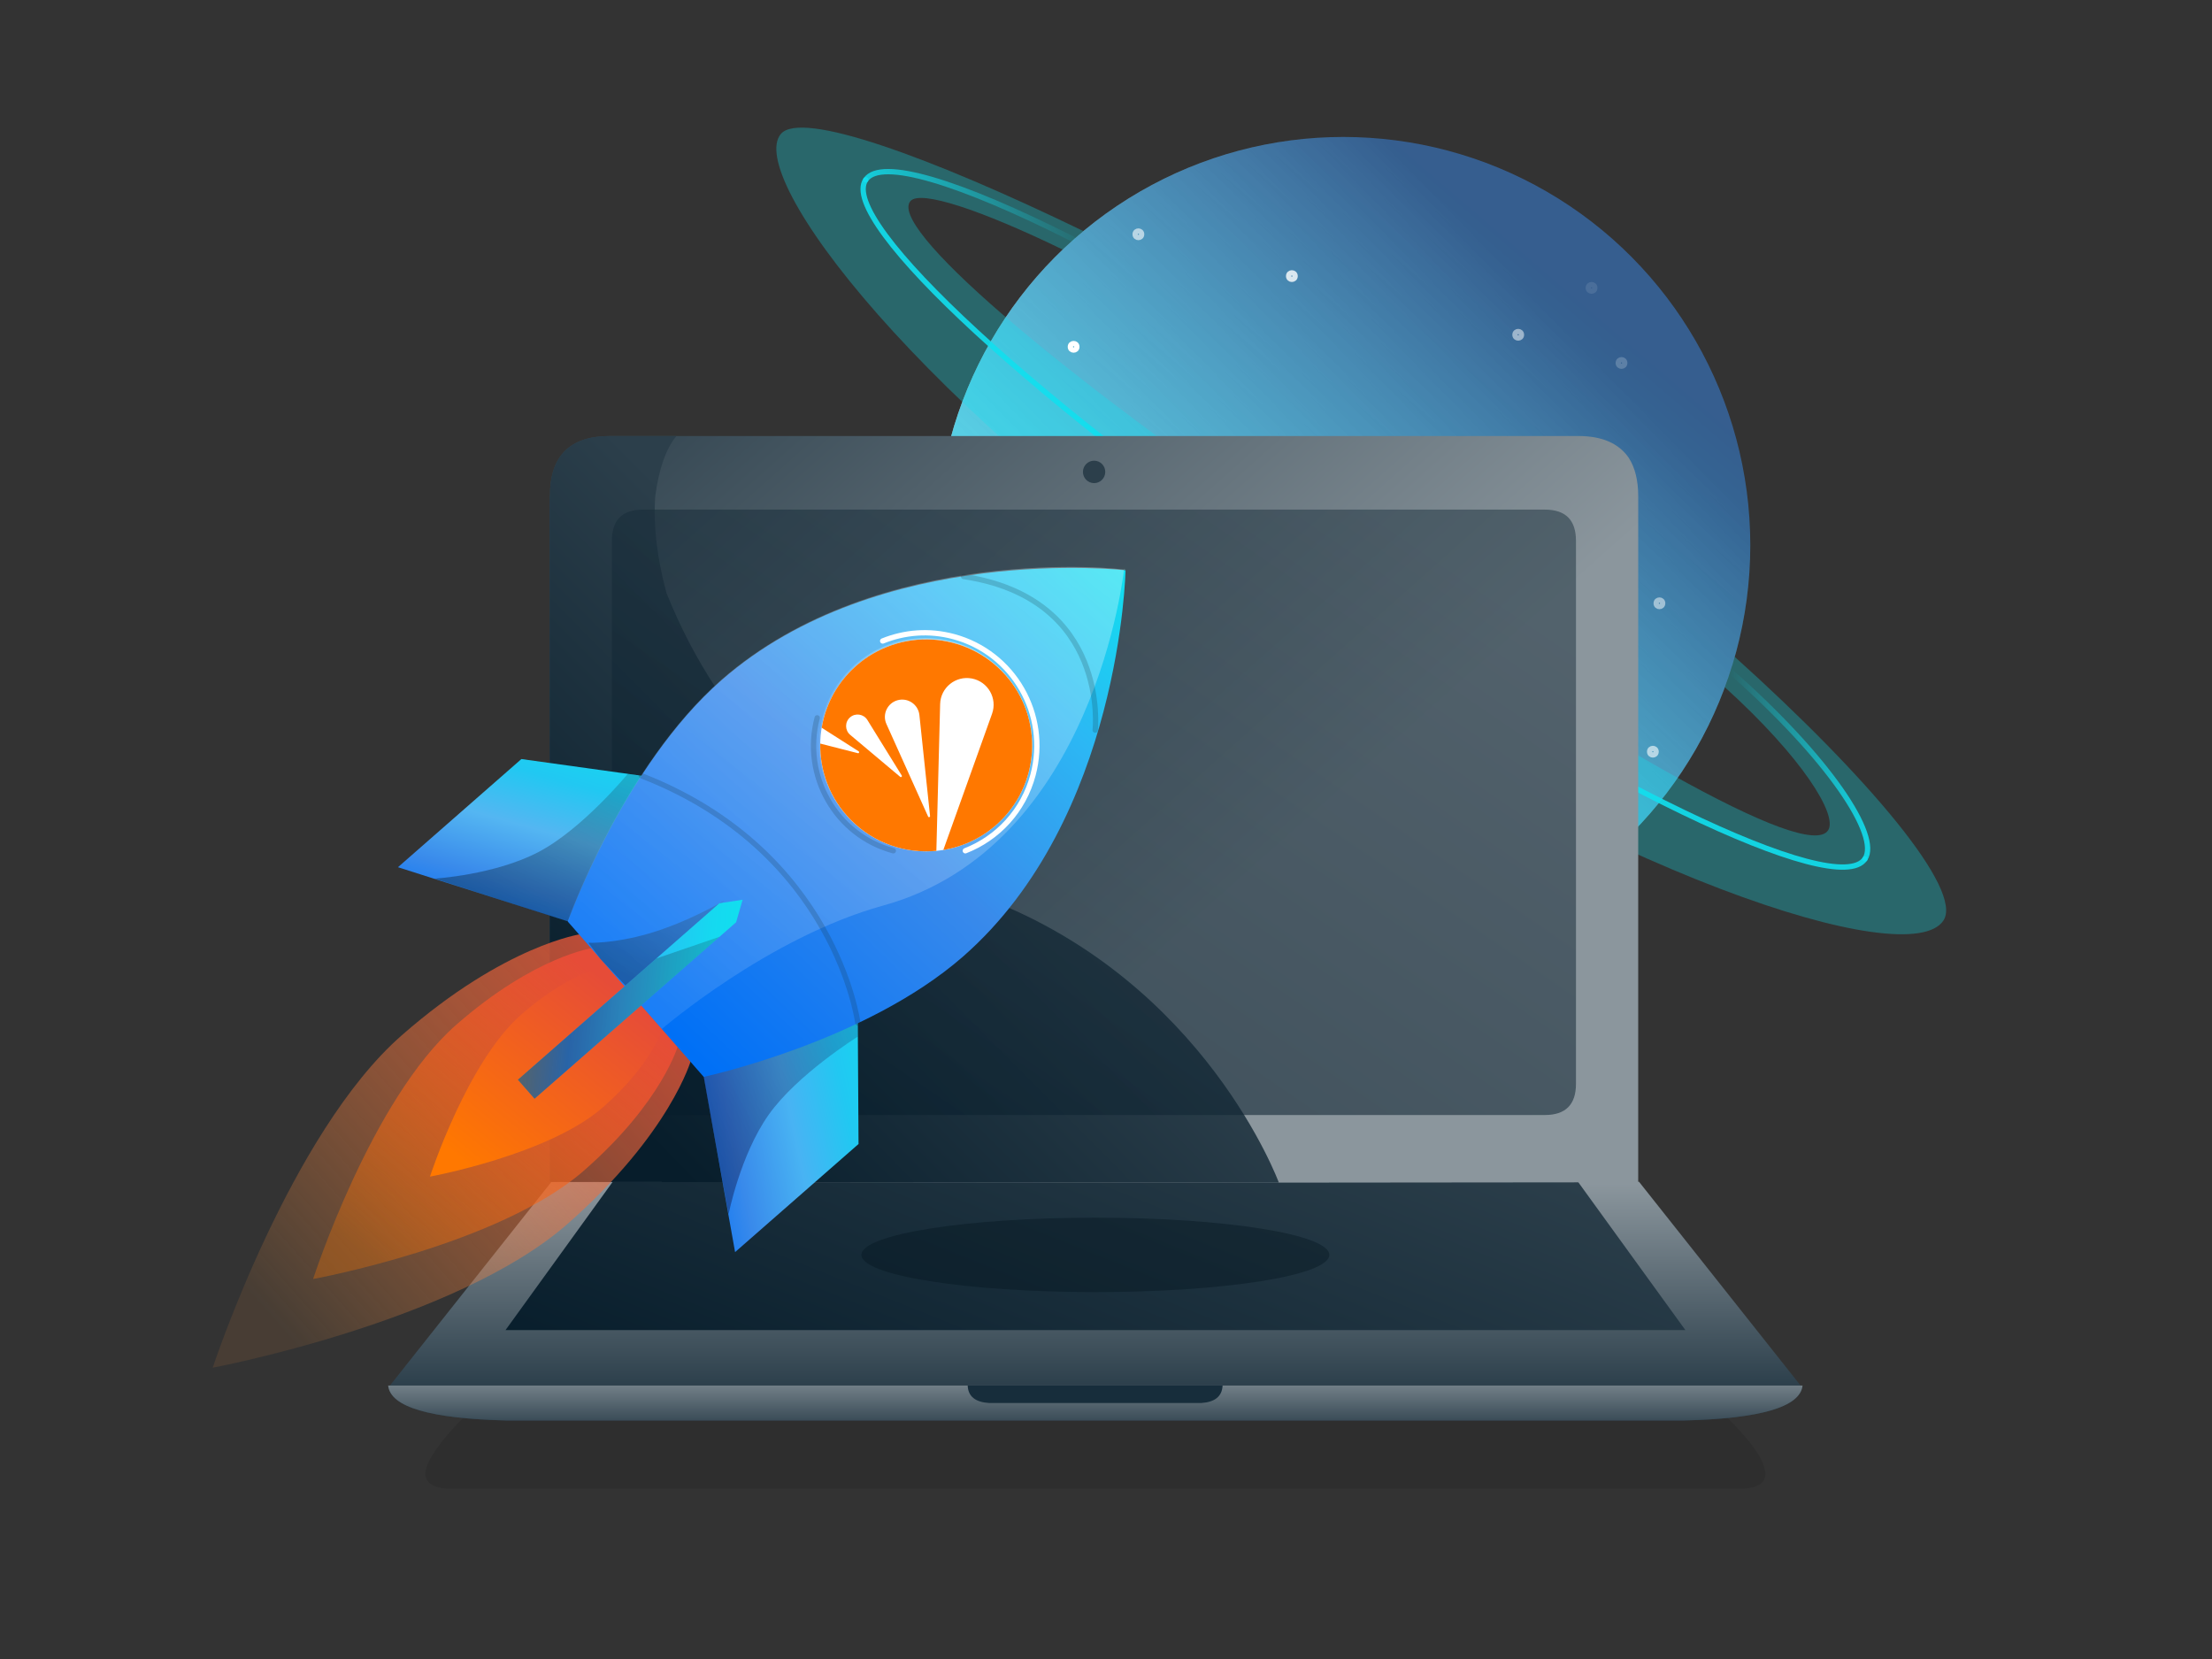 <svg width="416" height="312" viewBox="0 0 416 312" fill="none" xmlns="http://www.w3.org/2000/svg">
<rect x="0" y="0" width="416" height="312" fill="#333333" stroke="none"/>
<g clip-path="url(#clip0_781_19767)">
<ellipse cx="252.637" cy="102.526" rx="76.533" ry="76.768" fill="url(#paint0_linear_781_19767)"/>
<ellipse cx="252.637" cy="102.526" rx="76.533" ry="76.768" fill="url(#paint1_linear_781_19767)"/>
<path opacity="0.3" d="M326.24 123.523C325.822 125.013 325.365 126.502 324.845 127.978C324.705 128.36 324.553 128.792 324.375 129.238C338.979 142.486 345.678 153.317 343.801 156.155C339.855 162.124 301.144 139.661 248.641 103.975C196.139 68.289 167.02 42.429 171.245 37.796C173.123 35.734 184.301 39.387 199.856 46.934C201.112 45.725 202.419 44.579 203.751 43.459C174.848 29.46 150.691 20.691 146.859 25.184C140.249 32.947 171.93 76.142 237.209 120.507C302.489 164.873 359.013 182.868 365.484 173.132C369.316 167.393 351.362 146.126 326.24 123.523Z" fill="#11DFEF"/>
<ellipse cx="285.523" cy="62.96" rx="0.609" ry="0.611" stroke="white" stroke-opacity="0.5" stroke-linecap="round" stroke-linejoin="round"/>
<ellipse opacity="0.6" cx="214.091" cy="44.061" rx="0.609" ry="0.611" stroke="white" stroke-linecap="round" stroke-linejoin="round"/>
<ellipse cx="286.527" cy="150.136" rx="0.609" ry="0.611" stroke="white" stroke-linecap="round" stroke-linejoin="round"/>
<ellipse cx="278.191" cy="88.804" rx="0.609" ry="0.611" stroke="white" stroke-linecap="round" stroke-linejoin="round"/>
<ellipse opacity="0.8" cx="286.705" cy="120.012" rx="0.609" ry="0.611" stroke="white" stroke-linecap="round" stroke-linejoin="round"/>
<ellipse opacity="0.8" cx="260.871" cy="128.194" rx="0.609" ry="0.611" stroke="white" stroke-linecap="round" stroke-linejoin="round"/>
<ellipse opacity="0.6" cx="310.847" cy="141.369" rx="0.609" ry="0.611" stroke="white" stroke-linecap="round" stroke-linejoin="round"/>
<ellipse cx="312.08" cy="113.459" rx="0.609" ry="0.611" stroke="white" stroke-opacity="0.5" stroke-linecap="round" stroke-linejoin="round"/>
<ellipse opacity="0.8" cx="264.082" cy="158.789" rx="0.609" ry="0.611" stroke="white" stroke-linecap="round" stroke-linejoin="round"/>
<ellipse cx="201.91" cy="65.225" rx="0.609" ry="0.611" stroke="white" stroke-linecap="round" stroke-linejoin="round"/>
<ellipse opacity="0.8" cx="242.955" cy="51.925" rx="0.609" ry="0.611" stroke="white" stroke-linecap="round" stroke-linejoin="round"/>
<ellipse opacity="0.2" cx="278.242" cy="166.638" rx="0.609" ry="0.611" stroke="white" stroke-linecap="round" stroke-linejoin="round"/>
<ellipse cx="304.949" cy="68.264" rx="0.609" ry="0.611" stroke="white" stroke-opacity="0.2" stroke-linecap="round" stroke-linejoin="round"/>
<ellipse cx="299.316" cy="54.142" rx="0.609" ry="0.611" stroke="white" stroke-opacity="0.1" stroke-linecap="round" stroke-linejoin="round"/>
<path d="M350.729 161.539C345.502 169.265 299.204 146.942 247.31 111.676C195.417 76.41 157.581 41.552 162.809 33.814" stroke="url(#paint2_linear_781_19767)" stroke-linecap="round" stroke-linejoin="round"/>
<path d="M162.818 33.811C165.648 29.624 180.505 34.243 201.758 44.959" stroke="url(#paint3_linear_781_19767)" stroke-linecap="round" stroke-linejoin="round"/>
<path d="M325.402 126.235C344.003 142.627 353.62 157.25 350.727 161.539" stroke="url(#paint4_linear_781_19767)" stroke-linecap="round" stroke-linejoin="round"/>
<path d="M296.484 238.561C292.037 234.15 287.435 231.963 282.686 232.001H129.365C124.533 231.954 119.912 234.141 115.503 238.561L87.328 266.428C85.234 268.53 83.58 270.408 82.386 272.069C82.129 272.416 81.89 272.773 81.679 273.12C80.953 274.171 80.457 275.129 80.2 276.002C79.391 278.62 81.036 279.953 85.142 280H326.964C331.024 279.953 332.632 278.602 331.778 275.936C331.566 275.11 331.116 274.162 330.427 273.12C330.216 272.81 329.995 272.51 329.784 272.2C328.544 270.492 326.835 268.568 324.649 266.428L296.484 238.561Z" fill="black" fill-opacity="0.1"/>
<path d="M338.633 260.579L308.241 222.248H103.718L73.326 260.579H73.004C73.418 264.625 80.873 266.809 95.37 267.152H316.598C331.094 266.809 338.568 264.615 339.001 260.579H338.633Z" fill="url(#paint5_linear_781_19767)"/>
<path d="M73 260.573C73.411 264.613 80.866 266.803 95.365 267.143H316.596C331.094 266.803 338.565 264.613 338.997 260.573H73Z" fill="url(#paint6_linear_781_19767)"/>
<path d="M225.892 263.86C228.484 263.698 229.833 262.606 229.926 260.573H181.99C182.063 262.601 183.406 263.698 186.025 263.86H225.892Z" fill="#172D3B"/>
<path d="M115.249 222.229L95.074 250.138H316.956L296.744 222.229H115.249Z" fill="url(#paint7_linear_781_19767)"/>
<path opacity="0.4" d="M206 243C230.301 243 250 239.866 250 236C250 232.134 230.301 229 206 229C181.699 229 162 232.134 162 236C162 239.866 181.699 243 206 243Z" fill="#041520"/>
<path d="M306.296 86.073C304.409 83.361 301.261 82 296.843 82H127.222H114.686C107.139 82 103.393 85.777 103.43 93.321H103.365V222.285L240.515 222.414L308.091 222.349V93.321C308.091 90.34 307.492 87.924 306.296 86.073Z" fill="url(#paint8_linear_781_19767)"/>
<path d="M125.355 111.557C123.551 104.957 122.852 98.884 123.229 93.321C123.919 88.146 125.245 84.379 127.214 82H114.678C107.131 82 103.385 85.777 103.422 93.321H103.357V222.285L240.507 222.414C240.507 222.414 226.692 184.74 185.513 168.994C155.259 157.423 135.461 136.836 125.355 111.557Z" fill="url(#paint9_linear_781_19767)"/>
<path d="M296.385 101.708C296.385 97.792 294.433 95.839 290.522 95.839H120.937C117.025 95.839 115.074 97.792 115.074 101.708V203.827C115.074 207.743 117.025 209.696 120.937 209.696H290.522C294.433 209.696 296.385 207.743 296.385 203.827V101.708Z" fill="url(#paint10_linear_781_19767)"/>
<path d="M205.763 90.859C206.922 90.859 207.861 89.914 207.861 88.748C207.861 87.582 206.922 86.638 205.763 86.638C204.604 86.638 203.664 87.582 203.664 88.748C203.664 89.914 204.604 90.859 205.763 90.859Z" fill="#2C3F4B"/>
<path d="M106.664 230.235C126.14 213.18 129.991 199.262 129.991 199.262L119.662 187.461L119.634 187.488C119.648 187.475 119.662 187.461 119.662 187.461L109.332 175.66C109.332 175.66 95.029 177.641 75.567 194.695C54.551 213.07 40 257.22 40 257.22C40 257.22 85.676 248.61 106.664 230.235Z" fill="url(#paint11_linear_781_19767)"/>
<path d="M109.829 220.141C124.669 207.144 127.557 196.485 127.557 196.485L119.58 187.38L119.552 187.393C119.566 187.38 119.58 187.38 119.58 187.38L111.603 178.261C111.603 178.261 100.655 179.719 85.814 192.716C69.819 206.717 58.885 240.538 58.885 240.538C58.885 240.538 93.833 234.156 109.829 220.141Z" fill="url(#paint12_linear_781_19767)"/>
<path d="M113.363 208.27C122.826 199.991 124.669 193.182 124.669 193.182L119.58 187.378L119.566 187.392L119.58 187.378L114.491 181.574C114.491 181.574 107.504 182.496 98.042 190.789C87.85 199.715 80.863 221.281 80.863 221.281C80.863 221.281 103.158 217.196 113.363 208.27Z" fill="url(#paint13_linear_781_19767)"/>
<path d="M132.027 200.679L138.244 235.476L161.46 215.148L161.213 175.125L132.027 200.679Z" fill="url(#paint14_linear_781_19767)"/>
<path d="M132.301 202.464L137.018 228.376C137.018 228.376 139.191 217.236 144.569 209.63C149.961 202.024 161.321 194.955 161.321 194.955V192.424L132.301 202.464Z" fill="url(#paint15_linear_781_19767)"/>
<path d="M108.509 173.82L74.84 163.092L98.056 142.75L137.694 148.265L108.509 173.82Z" fill="url(#paint16_linear_781_19767)"/>
<path d="M106.776 173.325L81.717 165.238C81.717 165.238 93.036 164.564 101.302 160.218C109.554 155.886 118.054 145.543 118.054 145.543L120.626 145.901L106.776 173.325Z" fill="url(#paint17_linear_781_19767)"/>
<path d="M211.675 107.248C211.675 107.248 165.339 101.967 135.672 127.934C117.214 144.108 106.789 173.321 106.789 173.321L119.566 187.914C119.566 187.914 119.594 187.9 119.621 187.873C119.594 187.9 119.566 187.928 119.566 187.928L132.343 202.52C132.343 202.52 162.67 196.042 181.142 179.868C210.808 153.873 211.675 107.248 211.675 107.248Z" fill="url(#paint18_linear_781_19767)"/>
<path d="M118.233 185.989L112.924 180.323L110.641 177.297C110.641 177.297 115.331 177.517 122.029 175.564C129.291 173.46 136.154 169.402 136.154 169.402L118.233 185.989Z" fill="url(#paint19_linear_781_19767)"/>
<path d="M211.414 106.933C211.414 106.933 211.854 107.442 211.634 107.181C211.414 106.933 165.298 101.9 135.631 127.867C117.173 144.041 106.748 173.254 106.748 173.254L119.525 187.847C119.525 187.847 119.553 187.833 119.58 187.805C119.553 187.833 119.525 187.86 119.525 187.86L124.477 193.513C124.477 193.513 144.488 176.266 166.068 170.311C205.967 159.308 211.414 106.933 211.414 106.933Z" fill="url(#paint20_linear_781_19767)"/>
<circle cx="174" cy="140" r="20" fill="url(#paint21_linear_781_19767)"/>
<path opacity="0.2" d="M168 160C157.213 157.083 150.818 145.9 153.685 135" stroke="url(#paint22_linear_781_19767)" stroke-linecap="round" stroke-linejoin="round"/>
<path d="M166 120.548C170.101 118.885 174.745 118.485 179.348 119.727C190.603 122.758 197.277 134.379 194.285 145.705C192.486 152.505 187.591 157.642 181.544 160" stroke="white" stroke-linecap="round" stroke-linejoin="round"/>
<path d="M100.53 206.635L97.394 203.059L135.286 169.871L139.66 169.211L138.436 173.447L100.53 206.635Z" fill="url(#paint23_linear_781_19767)"/>
<path d="M100.53 206.636L97.394 203.06L123.458 180.243L135.327 176.172L100.53 206.636Z" fill="url(#paint24_linear_781_19767)"/>
<path opacity="0.2" d="M181.211 108.418C208.718 112.544 205.968 137.301 205.968 137.301" stroke="url(#paint25_linear_781_19767)" stroke-linecap="round" stroke-linejoin="round"/>
<path opacity="0.2" d="M120.613 145.883C157.184 160.077 161.338 192.412 161.338 192.412" stroke="url(#paint26_linear_781_19767)" stroke-linecap="round" stroke-linejoin="round"/>
<circle cx="174.182" cy="140.182" r="19.928" transform="rotate(45 174.182 140.182)" fill="white"/>
<path d="M182.758 127.6C185.8 128.168 187.612 131.324 186.569 134.238L177.407 159.845C181.34 159.204 185.119 157.383 188.172 154.374C196.011 146.644 196.098 134.027 188.37 126.189C180.643 118.352 168.025 118.264 160.189 125.993C157.089 129.051 155.206 132.873 154.537 136.862L154.938 137.12L161.488 141.302C161.673 141.419 161.549 141.704 161.337 141.65L154.261 139.841C154.172 145.008 156.077 150.205 159.993 154.175C164.377 158.621 170.333 160.57 176.098 160.016L176.807 132.412C176.887 129.319 179.714 127.031 182.758 127.6ZM169.302 146.103L159.893 138.197C158.874 137.341 158.863 135.777 159.87 134.905C160.877 134.034 162.424 134.271 163.124 135.402L169.591 145.854C169.705 146.041 169.469 146.243 169.302 146.103ZM172.908 134.482L174.913 153.473C174.936 153.69 174.637 153.772 174.547 153.572L166.705 136.159C165.882 134.333 166.889 132.206 168.823 131.682C170.756 131.161 172.698 132.491 172.908 134.482Z" fill="#FF7800"/>
</g>
<defs>
<linearGradient id="paint0_linear_781_19767" x1="297.702" y1="64.963" x2="209.427" y2="151.56" gradientUnits="userSpaceOnUse">
<stop stop-color="white" stop-opacity="0"/>
<stop offset="1" stop-color="white"/>
</linearGradient>
<linearGradient id="paint1_linear_781_19767" x1="284.5" y1="46" x2="207.305" y2="136.058" gradientUnits="userSpaceOnUse">
<stop stop-color="#398AEB" stop-opacity="0.5"/>
<stop offset="0.999" stop-color="#11DEEF" stop-opacity="0.7"/>
<stop offset="1" stop-color="#11DFEF" stop-opacity="0.7"/>
</linearGradient>
<linearGradient id="paint2_linear_781_19767" x1="170.98" y1="163.78" x2="351.266" y2="149.57" gradientUnits="userSpaceOnUse">
<stop stop-color="#11DFEF" stop-opacity="0.9"/>
<stop offset="0.884" stop-color="#11DFEF" stop-opacity="0.9"/>
<stop offset="1" stop-color="#11DFEF" stop-opacity="0.9"/>
</linearGradient>
<linearGradient id="paint3_linear_781_19767" x1="164.791" y1="45.84" x2="200.354" y2="33.399" gradientUnits="userSpaceOnUse">
<stop stop-color="#11DFEF" stop-opacity="0.9"/>
<stop offset="1" stop-color="#11DFEF" stop-opacity="0.01"/>
</linearGradient>
<linearGradient id="paint4_linear_781_19767" x1="326.308" y1="161.331" x2="351.181" y2="160.837" gradientUnits="userSpaceOnUse">
<stop stop-color="#11DFEF" stop-opacity="0.01"/>
<stop offset="1" stop-color="#11DFEF" stop-opacity="0.9"/>
</linearGradient>
<linearGradient id="paint5_linear_781_19767" x1="197.642" y1="222.67" x2="197.642" y2="260.807" gradientUnits="userSpaceOnUse">
<stop stop-color="#8B969D"/>
<stop offset="1" stop-color="#2C3F4B"/>
</linearGradient>
<linearGradient id="paint6_linear_781_19767" x1="197.686" y1="257.582" x2="197.686" y2="268.792" gradientUnits="userSpaceOnUse">
<stop stop-color="#8B969D"/>
<stop offset="1" stop-color="#2C3F4B"/>
</linearGradient>
<linearGradient id="paint7_linear_781_19767" x1="227.538" y1="191.82" x2="187.623" y2="291.537" gradientUnits="userSpaceOnUse">
<stop stop-color="#2C3F4B"/>
<stop offset="1" stop-color="#071D2B"/>
</linearGradient>
<linearGradient id="paint8_linear_781_19767" x1="222.668" y1="175.593" x2="120.372" y2="60.819" gradientUnits="userSpaceOnUse">
<stop stop-color="#8B969D"/>
<stop offset="1" stop-color="#2C3F4B"/>
</linearGradient>
<linearGradient id="paint9_linear_781_19767" x1="180.657" y1="147.192" x2="117.364" y2="210.208" gradientUnits="userSpaceOnUse">
<stop stop-color="#2C3F4B"/>
<stop offset="1" stop-color="#071D2B"/>
</linearGradient>
<linearGradient id="paint10_linear_781_19767" x1="249.336" y1="88.779" x2="162.375" y2="215.813" gradientUnits="userSpaceOnUse">
<stop stop-color="#2C3F4B" stop-opacity="0.6"/>
<stop offset="1" stop-color="#071D2B" stop-opacity="0.6"/>
</linearGradient>
<linearGradient id="paint11_linear_781_19767" x1="59.081" y1="256.759" x2="138.391" y2="186.362" gradientUnits="userSpaceOnUse">
<stop offset="0.001" stop-color="#FF9A40" stop-opacity="0.1"/>
<stop offset="1" stop-color="#E64C38" stop-opacity="0.9"/>
</linearGradient>
<linearGradient id="paint12_linear_781_19767" x1="95.32" y1="258.065" x2="138.532" y2="205.092" gradientUnits="userSpaceOnUse">
<stop stop-color="#FF7800" stop-opacity="0.3"/>
<stop offset="1" stop-color="#E64C38"/>
</linearGradient>
<linearGradient id="paint13_linear_781_19767" x1="104.116" y1="232.439" x2="131.652" y2="198.65" gradientUnits="userSpaceOnUse">
<stop offset="0" stop-color="#FF7800"/>
<stop offset="1" stop-color="#E64C38"/>
</linearGradient>
<linearGradient id="paint14_linear_781_19767" x1="161.783" y1="142.447" x2="113.148" y2="152.579" gradientUnits="userSpaceOnUse">
<stop stop-color="#11DFEF"/>
<stop offset="0.137" stop-color="#15D9F0"/>
<stop offset="0.322" stop-color="#21C8F2"/>
<stop offset="0.533" stop-color="#48B3F3"/>
<stop offset="0.765" stop-color="#398AEB"/>
<stop offset="1" stop-color="#0070F6"/>
</linearGradient>
<linearGradient id="paint15_linear_781_19767" x1="149.756" y1="172.596" x2="114.029" y2="192.984" gradientUnits="userSpaceOnUse">
<stop stop-color="#160E53" stop-opacity="0.2"/>
<stop offset="1" stop-color="#08042B" stop-opacity="0.4"/>
</linearGradient>
<linearGradient id="paint16_linear_781_19767" x1="89.677" y1="126.377" x2="76.849" y2="172.358" gradientUnits="userSpaceOnUse">
<stop stop-color="#11DFEF"/>
<stop offset="0.137" stop-color="#15D9F0"/>
<stop offset="0.322" stop-color="#21C8F2"/>
<stop offset="0.533" stop-color="#54B6F2"/>
<stop offset="0.765" stop-color="#398AEB"/>
<stop offset="1" stop-color="#0070F6"/>
</linearGradient>
<linearGradient id="paint17_linear_781_19767" x1="101.352" y1="134.874" x2="81.321" y2="169.283" gradientUnits="userSpaceOnUse">
<stop stop-color="#1B2F3C" stop-opacity="0.2"/>
<stop offset="1" stop-color="#041520" stop-opacity="0.4"/>
</linearGradient>
<linearGradient id="paint18_linear_781_19767" x1="167.445" y1="65.312" x2="83.425" y2="153.68" gradientUnits="userSpaceOnUse">
<stop offset="0" stop-color="#11DFEF"/>
<stop offset="0.239" stop-color="#2CB7F4"/>
<stop offset="0.536" stop-color="#398AEB"/>
<stop offset="1" stop-color="#0070F6"/>
</linearGradient>
<linearGradient id="paint19_linear_781_19767" x1="120.263" y1="159.649" x2="110.398" y2="180.092" gradientUnits="userSpaceOnUse">
<stop stop-color="#1B2F3C" stop-opacity="0.2"/>
<stop offset="1" stop-color="#041520" stop-opacity="0.4"/>
</linearGradient>
<linearGradient id="paint20_linear_781_19767" x1="158.946" y1="64.65" x2="84.81" y2="159.392" gradientUnits="userSpaceOnUse">
<stop stop-color="white" stop-opacity="0.3"/>
<stop offset="1" stop-color="white" stop-opacity="0.1"/>
</linearGradient>
<linearGradient id="paint21_linear_781_19767" x1="153.999" y1="160.009" x2="194.006" y2="160.009" gradientUnits="userSpaceOnUse">
<stop offset="0.001" stop-color="white" stop-opacity="0.1"/>
<stop offset="1" stop-color="white" stop-opacity="0.5"/>
</linearGradient>
<linearGradient id="paint22_linear_781_19767" x1="152" y1="161.675" x2="169.001" y2="161.675" gradientUnits="userSpaceOnUse">
<stop stop-color="#172D3B"/>
<stop offset="1" stop-color="#172D3B"/>
</linearGradient>
<linearGradient id="paint23_linear_781_19767" x1="139.806" y1="171.591" x2="100.016" y2="168.232" gradientUnits="userSpaceOnUse">
<stop stop-color="#11DFEF"/>
<stop offset="0.137" stop-color="#15D9F0"/>
<stop offset="0.322" stop-color="#21C8F2"/>
<stop offset="0.533" stop-color="#34ACF5"/>
<stop offset="0.765" stop-color="#398AEB"/>
<stop offset="1" stop-color="#8B969D"/>
</linearGradient>
<linearGradient id="paint24_linear_781_19767" x1="135.702" y1="178.136" x2="99.843" y2="174.457" gradientUnits="userSpaceOnUse">
<stop stop-color="#1B2F3C" stop-opacity="0.2"/>
<stop offset="1" stop-color="#041520" stop-opacity="0.4"/>
</linearGradient>
<linearGradient id="paint25_linear_781_19767" x1="179.555" y1="139.236" x2="207.701" y2="139.236" gradientUnits="userSpaceOnUse">
<stop stop-color="#172D3B"/>
<stop offset="1" stop-color="#172D3B"/>
</linearGradient>
<linearGradient id="paint26_linear_781_19767" x1="117.897" y1="195.529" x2="164.055" y2="195.529" gradientUnits="userSpaceOnUse">
<stop stop-color="#172D3B"/>
<stop offset="1" stop-color="#172D3B"/>
</linearGradient>
<clipPath id="clip0_781_19767">
<rect width="416" height="312" fill="white"/>
</clipPath>
</defs>
</svg>
